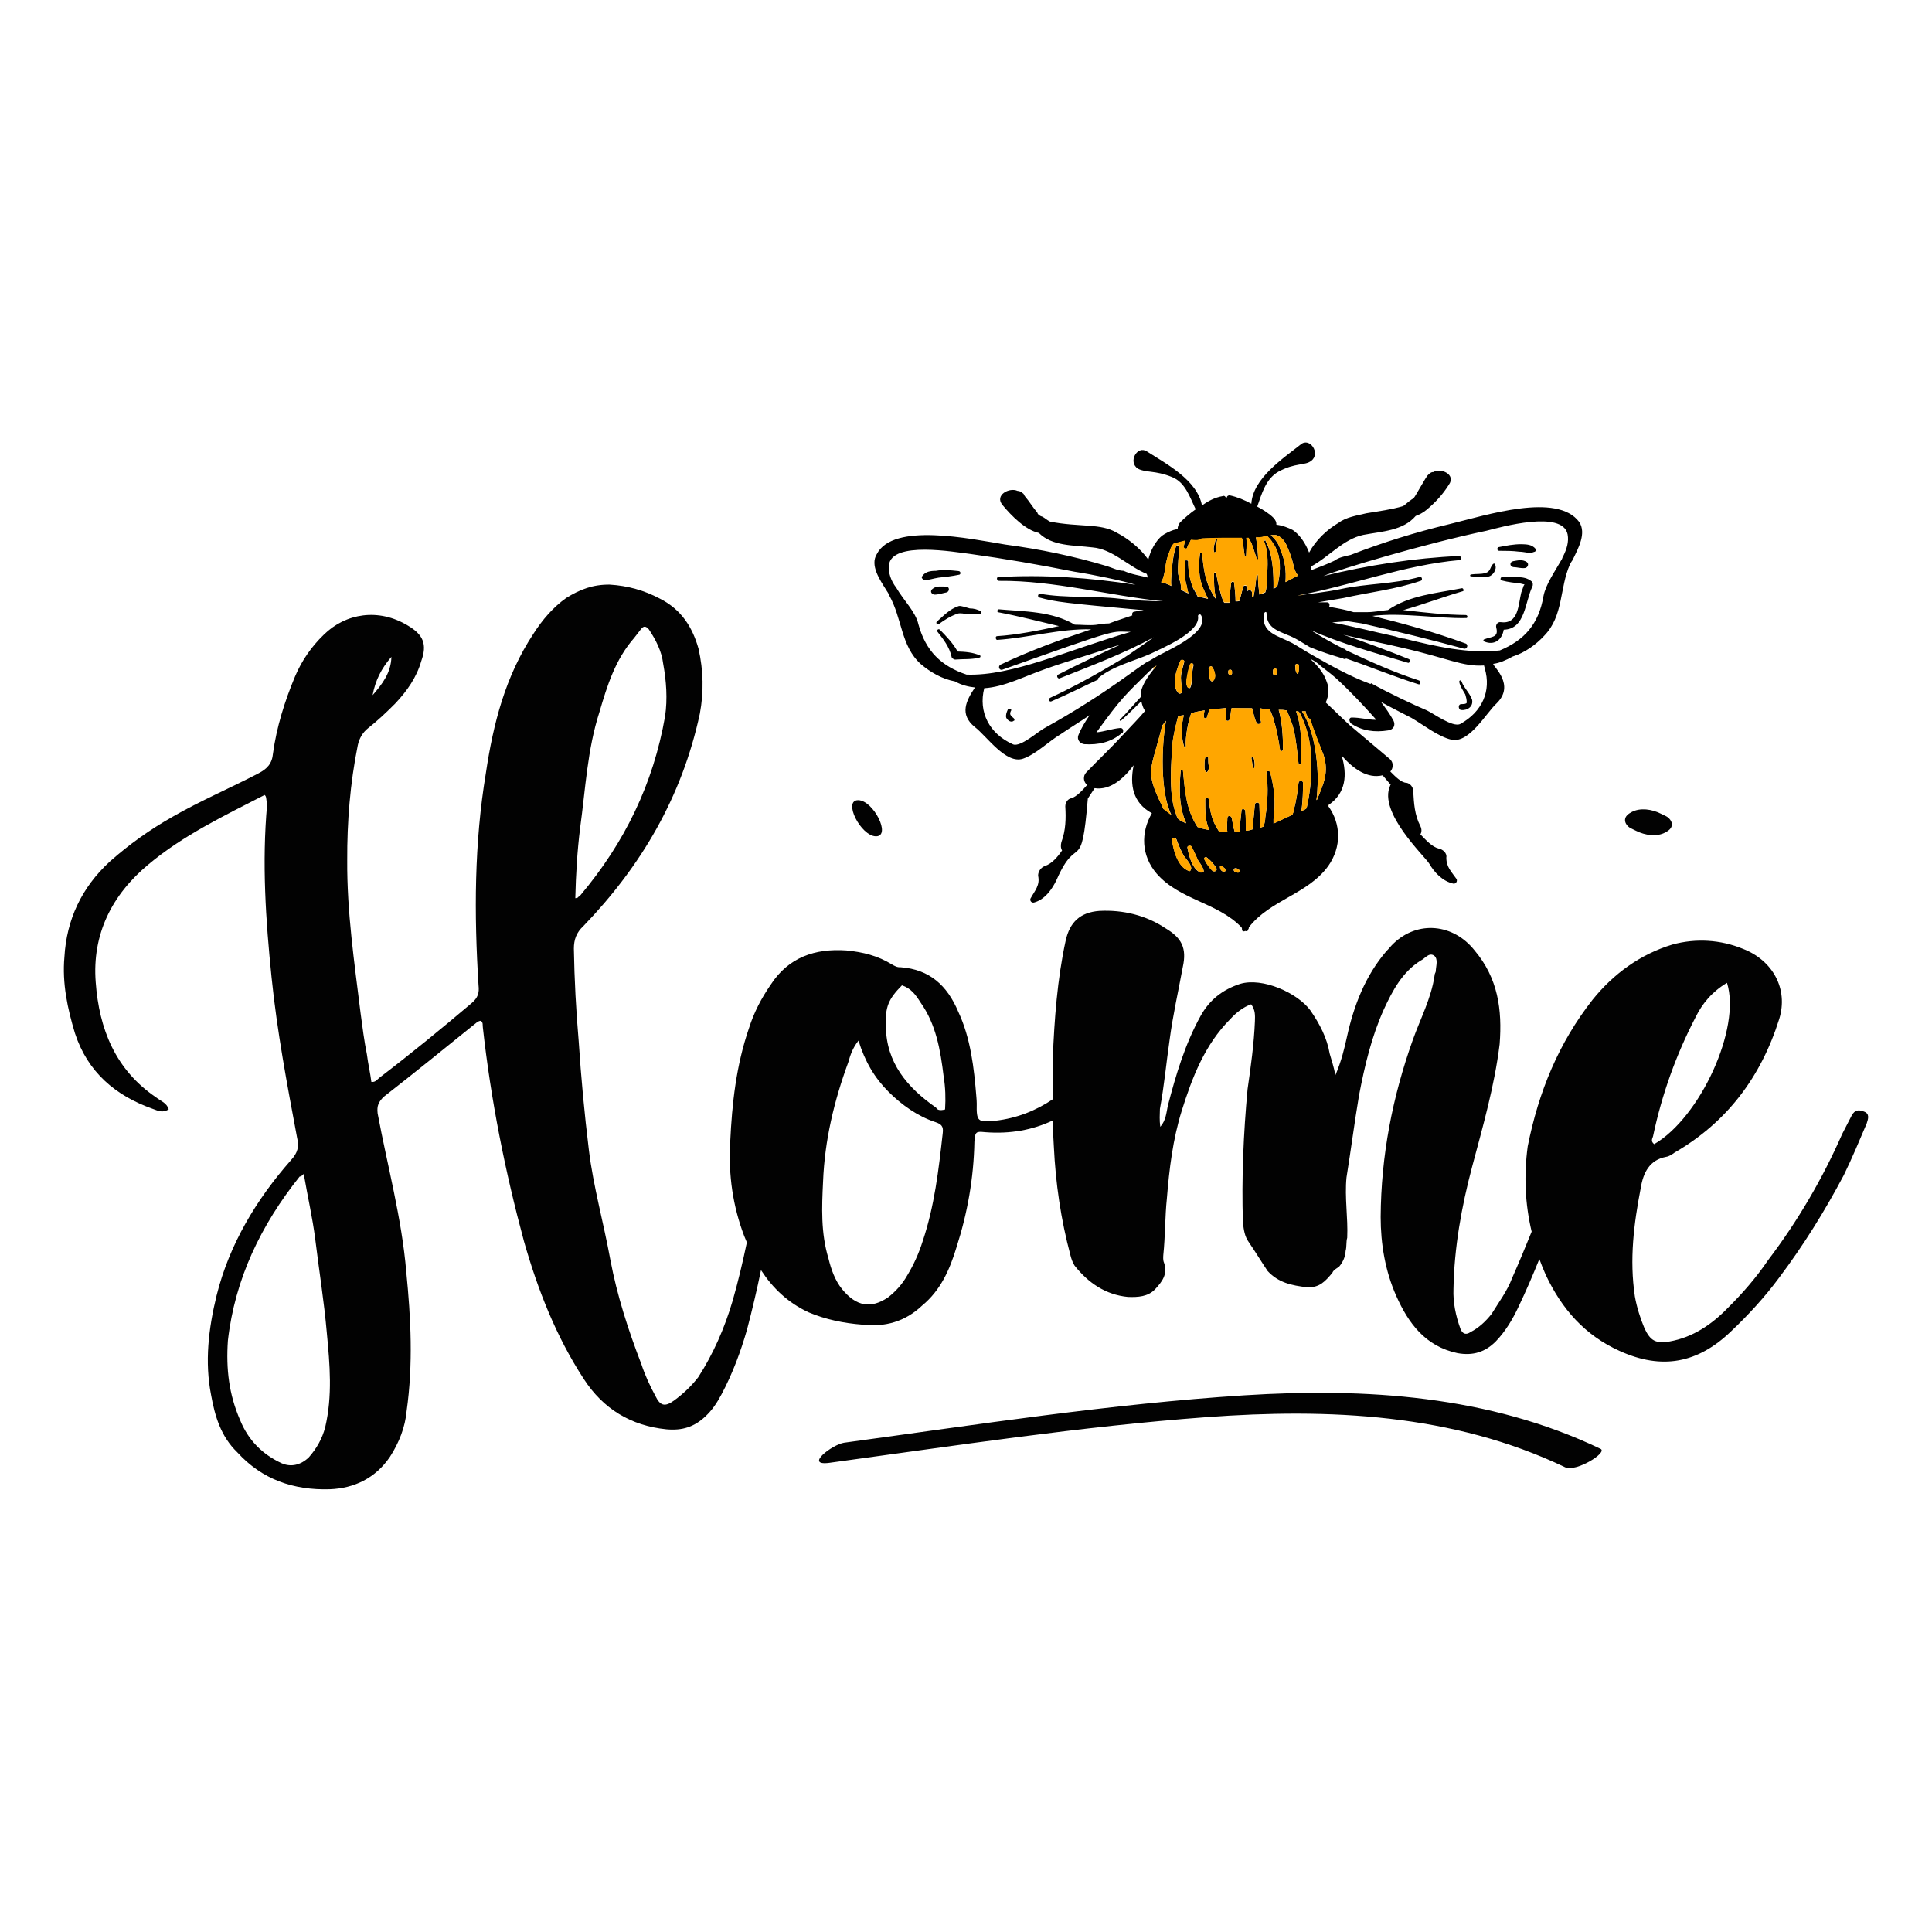 <?xml version="1.0" encoding="UTF-8"?>
<svg xmlns="http://www.w3.org/2000/svg" xmlns:xlink="http://www.w3.org/1999/xlink" version="1.1" id="Layer_1" x="0px" y="0px" viewBox="0 0 1080 1080" style="enable-background:new 0 0 1080 1080;" xml:space="preserve"> <style type="text/css"> .st0{fill:#020202;} .st1{fill:#FFA600;} </style> <g> <path class="st0" d="M1041.8,621.3c-3-1.1-4.9-0.8-6.6,2.1c-1.8,3.5-3.6,7-5.4,10.5c-10.9,24.8-24.7,48.5-41.4,70.5 c-6.6,9.7-14.3,18.6-22.5,26.7c-9,9.3-19.6,16.5-32.6,18.8c-7.8,1.3-10.7-0.4-14-7.3c-2.3-5.4-4.4-12.1-5.4-17.9 c-3.1-20.7-0.6-40.5,3.3-60.7c1.4-8.6,5-15.6,14.1-17.3c1.9-0.3,3.4-1.4,4.8-2.4c29.2-16.9,48.3-42.2,58.5-74.7 c5.2-16.9-3.7-32.8-20.3-39.2c-12.4-5.1-26.2-6-39.4-2.4c-17.9,5.4-32.9,16.3-44.6,30.8c-19,24.2-30.2,51.4-36.3,82 c-2.2,16.3-1.5,32.1,2.2,47.7c-3.5,8.7-7.1,17.3-10.9,25.9c-2.8,7.4-7.4,13.4-11.5,20.1c-3.3,4.2-7.2,7.8-11.7,10.1 c-2.6,1.8-4.4,1.1-5.6-1.5c-2.8-7.6-4.3-15.2-4-22.6c0.4-23.1,4.5-46,10.4-68.2c5.9-22.2,12.5-45,15.4-68.6 c1.5-19.3-0.9-36.9-14-52.4c-11.8-14.9-31.7-17-45.4-3.8c-1.3,1.2-2.6,3-3.9,4.2c-11.8,13.8-18.2,30.4-22,47.7 c-1.5,6.8-3.1,13.6-6.5,21.6c-1-5-2.1-8.2-3.2-12c-1.5-8.8-5.5-16.5-10.8-24.2c-7.1-9.7-26.7-18.6-39.3-14.8 c-10.1,3.3-17.2,9.2-22,17.8c-8.8,15.9-13.9,33.1-18.4,50.4c-0.8,3.7-1,8.1-4.2,11.7c-0.5-3.8-0.3-6.9-0.2-10 c2.4-13,3.6-26.1,5.4-38.5c1.9-14.3,4.9-27.3,7.4-40.9c2.3-10.5-0.6-16.2-9.7-21.6c-10.9-7.3-23.9-10.4-37-9.7 c-10.6,0.8-16.5,6.2-18.8,16.7c-4.7,21.6-6.3,44-7.2,65.8c0,7.7-0.1,15.3,0,22.8c-9.5,6.4-20.1,10.6-32.1,12 c-9.9,1-10.6,0.4-10.4-9.6c0-1.2-0.1-2.5-0.2-3.7c-1.3-16.2-3.2-32.9-10.1-47.6c-6.2-14.7-16-23.7-32.2-24.9 c-1.9,0.1-3.1-0.5-5.1-1.7c-7.7-4.7-15.9-6.8-25.3-7.7c-17.5-1.2-32.3,3.8-42.3,19.2c-5.3,7.7-9.3,15.4-12.1,24.2 c-7.2,20.9-9.5,42.2-10.5,63.5c-1.1,18.8,1.5,36.1,7.8,52.7c0.5,1.2,1,2.4,1.5,3.6c-2.3,11-4.9,22-8,32.8 c-4.4,15-10.8,29.6-19.2,42.6c-3.8,4.9-8.3,9.2-13.5,13c-5.2,3.8-7.8,2.9-10.4-2.5c-3.2-5.9-5.9-11.8-7.9-17.9 c-7.4-19.2-13.6-38.5-17.3-58.2c-3.8-20.9-9.5-40.9-12-61.3c-2.5-20.4-4.4-40.9-5.7-60.9c-1.5-17.4-2.4-34.3-2.7-51.8 c0-5,1.4-9,5.3-12.6c32.3-33.5,55.1-72.2,65.1-118.7c2.3-12.2,2-24.1-0.7-36.3c-3.4-12.1-9.6-22-21.7-28.1 c-8.7-4.6-17.9-7.2-28-7.8c-9.4-0.1-16.6,2.7-24.2,7.4c-7.5,5.3-13.5,12.4-18.3,19.9c-15.9,24-22.6,50.6-26.7,78.1 c-6.5,39.1-6.6,78.7-4.1,118.6c0.5,4.3-0.4,7-3.8,9.9c-16.5,14-33.6,28-51.4,41.6c-1.2,0.8-2.2,2.8-4.7,2.5 c-0.6-4.9-1.8-9.8-2.5-15.4c-1.5-7.3-2.5-15.4-3.5-22.8c-3.5-28.5-7.7-56.8-7.5-85.8c-0.1-21.3,1.6-42.9,5.9-64.2 c0.8-3.9,2.9-7.3,5.7-9.5c5.7-4.5,10.2-8.8,15.2-13.8c6.7-7.1,12-14.7,14.6-23.8c3.3-9.2,1.3-14.6-7.5-19.8 c-16.3-9.9-34.8-7-47.1,5.2c-6.7,6.5-12.1,14.1-16,23.3c-5.8,13.9-10.3,28.3-12.3,43c-0.5,5.7-3.3,8.6-8.1,11.1 c-15.9,8.3-32.6,15.4-47.9,24.2c-12.9,7.3-24.5,15.6-35.2,25.1c-15.8,14.5-24.2,32.5-25.4,53.4c-1.3,14.6,1.7,28.7,5.9,42.6 c7.1,21.7,22.6,34.9,43.6,42.3c2.6,0.9,5.3,2.5,8.8,0.2c-1.1-3.6-4.3-4.5-7.1-6.7c-22.7-15.4-31.8-38.2-33.7-64.3 c-2.1-26.8,9-48.9,29.5-65.9c19.3-16.2,42.5-27.3,64.9-38.8c0.7,0.5,0.8,1.2,0.9,1.8c0.2,1.2,0.3,2.5,0.5,3.7 c-2.9,32.4-0.8,64.2,2.5,96.4c3.1,30.4,8.7,59.9,14.2,89.3c1.3,5.5,0.5,8.7-3.4,13c-19.3,21.9-34.4,47-41.5,75.5 c-4.6,18.8-6.7,37.3-3.1,55.7c2.1,11.7,5.4,23.2,14.7,32.1c13.8,15.2,31.5,21.2,51.6,20.6c13.8-0.5,25.6-6.3,33.6-18 c5.3-8.2,8.6-16.8,9.4-25.7c3.7-26.2,2.4-51.8-0.2-77.9c-2.5-29.9-10.5-59-16-88.5c-0.5-4.3,0.5-6.3,3.3-9.2 c17.2-13.4,33.7-26.8,50.3-40.2c1.2-0.8,2.2-2.2,4.1-2.4c1.4,1.1,0.9,2.4,1.1,3.6c4.5,40.9,12.5,80.8,23,119.7 c7.8,27.3,17.9,53.1,33.4,76.9c10.9,16.9,26.5,26.2,46.2,28.2c8.9,0.8,15.5-1.3,21.7-7.1c3.9-3.6,6.6-7.7,9.1-12.4 c6.1-11.4,10.8-24,14.3-36.3c2.9-11,5.5-22.1,7.8-33.2c6.5,10,15,18.2,26.6,23.6c9.5,4,19.6,6.1,30.2,6.9 c12.5,1.4,23.7-1.6,33.3-10.7c10.3-8.5,15.4-20,19.2-32.6c6.1-19,9.6-38.5,10-59.1c0.4-5.6,1-5.7,6-5.2c14.2,1.1,26.6-1.3,37.7-6.5 c0.2,4.9,0.4,9.7,0.7,14.5c1,20.6,3.9,40.7,9.3,60.9c0.5,1.9,1.1,3.8,2.3,5.7c7.7,9.7,17.4,16.3,29.8,17.5 c5.6,0.2,11.2-0.1,15.2-4.3c3.9-4.2,7.2-8.4,5-14.8c-0.6-1.3-0.5-3.1-0.4-4.4c1.1-10.6,0.9-21.2,2-31.7c1.3-16.2,3.3-32.9,8.3-48.9 c5.8-18.5,12.8-36.9,27.2-51.3c3.3-3.6,7.1-6.6,11.6-8.2c2.4,3.2,2.2,6.3,2.1,9.5c-0.5,12.5-2.3,25.5-4.1,37.9 c-2.3,24.9-3.4,49.8-2.6,74.8c0.5,3.8,0.9,7.5,3.3,10.8c3.5,5.1,7,10.9,10.5,16.1c6,6.5,13.4,8.1,22.1,9.1 c6.9,0.3,10.1-3.3,14.1-8.1c0.7-1.8,2.6-2.4,3.9-3.6c2-2.4,3.4-5.5,3.5-8.6c0.7-2.5,0.2-5,0.9-7.4c0.5-11.2-1.5-22.5-0.4-33.7 c2.5-15.5,4.4-30.4,7-45.9c3.2-16.7,7-32.8,13.9-48.1c4.8-10.4,10.3-20.8,20.5-27.2c2.5-1.1,4.6-4.8,7.6-2.8c2.4,2,1,5.7,0.9,8.8 c0,0.6-0.7,1.2-0.7,2.5c-1.8,12.4-7.9,24-12.1,35.7c-11.4,32-17.8,64.8-18,99.1c0,15,2.5,30.1,8.7,44.1c6.8,15.3,16.3,28.2,34.2,32 c8.7,1.6,15.6-0.6,21.5-6.6c5.2-5.4,9.3-12.1,12.7-19.4c4.1-8.6,8-17.6,11.6-26.6c1.1,3,2.3,6,3.6,8.9c9,19.1,21.8,33.7,41.3,42.5 c23.6,10.7,43.7,6.9,62.3-11c9.7-9.2,18.8-19.1,26.8-29.9c13.6-18.1,25.4-37,36.2-57.4c4.6-9.4,8.8-19.5,12.8-28.9 C1044.3,625.5,1045.4,622.5,1041.8,621.3z M924.1,635c4.9-23.2,12.8-45.3,23.7-66.3c3.7-7.6,9.2-14.3,17.6-19.3 c8,25.3-15,75.3-40.7,90.2C922.4,637.8,923.9,636.2,924.1,635z M324.3,462.8c3-21.7,4-43.8,10.8-64.8c4.4-15,8.9-29.4,19.4-41.4 c1.1-1.4,2.7-3.5,3.8-4.9c1.6-2.1,2.9-1.6,4.4,0.1c3.9,5.8,7.2,12.3,8,19.1c1.8,9.8,2.5,19.8,1.1,29.4 c-6.6,37.9-22.6,70.7-47.3,100.1c-0.5,0.7-1.2,0.8-1.7,1.5c0,0-0.6,0.1-1.2,0.2C321.9,488.9,322.7,475.6,324.3,462.8z M218.8,367.2 c-0.2,8.8-5,15.1-10.5,21.4C209.8,380.3,213.3,373.5,218.8,367.2z M181.8,797.8c-1.7,6.5-4.8,11.9-9.2,16.9 c-4.5,4.3-10,5.6-15.3,3.2c-10.7-5-18.5-12.8-23.1-24.1c-6.2-14.3-7.9-28.5-6.8-44.4c3.9-34.4,18.4-64.5,40.1-91.7 c0.6-0.1,1.2-0.2,2.3-1.5c2.2,12.9,4.9,24.5,6.4,36.3c2.1,17.3,5,35.2,6.5,52.6C184.4,762.9,185.9,780.3,181.8,797.8z M527,633.4 c-2.3,20.7-4.6,40.7-11.2,60.4c-2.2,7-5.1,13.3-8.6,19.1c-2.9,5.1-6.5,9-10.7,12.3c-9.7,6.6-17.9,5.1-25.8-4.6 c-3.9-4.8-6.1-11-7.6-17.2c-4.3-14.2-3.7-28.6-3-42.9c0.9-23.1,6.2-45.2,14.1-66.7c1.1-3.8,2.2-7.6,5.7-12.1 c3.6,11.7,9,20.8,16.8,28.6c7.2,7.2,16.2,13.7,26.3,17C526.2,628.4,527.5,629.6,527,633.4z M528.3,620.2c-3.1,0.8-4.4,0.2-5-1 c-16.1-11.2-27.9-25.1-28.1-45.6c-0.4-10.6,1.3-15,9-22.8c5.1,1.7,7.7,5.3,10.4,9.6c8.6,12.1,11.1,26.4,12.9,41.3 C528.5,607.8,528.7,614,528.3,620.2z"></path> <g id="Bee_12_"> <path d="M822.5,321.1c2.5-0.4,5.4,0,7.9-0.8c2.9-0.8,2.5-3.3,4.2-5c0.4-0.4,1.3-0.4,1.2,0.4c1.2,2.5-1.3,6.2-3.8,6.6 c-2.9,0.8-6.3,0-9.6-0.1C821.6,322.3,821.6,321.1,822.5,321.1z M845.9,313.7c-2.1,0.4-2.1,2.9,0,3.3c2.1,0,4.6,0.9,6.7,0.5 c1.7-0.4,2.1-2.5,0.9-3.3C850.9,312.5,848.4,313.3,845.9,313.7z M675.4,423.5c0-0.8-1.2-0.8-1.7,0c-0.4,1.7-0.4,2.9-0.4,4.6 c0,1.3,0,2.5,0.8,3.3c0,0.4,0.8,0.4,0.8,0c0.8-0.8,0.8-2.1,0.9-2.9C675.4,426.9,675.4,425.2,675.4,423.5z M836.4,350.8 c1.6,5.8-2.9,5-6.7,6.6c-0.4,0-0.8,0.8,0,1.2c5.8,2.5,10-1.2,10.9-6.6c12.1-0.3,11.8-15.4,16-24.1c0.4-0.8,0.4-2.1-0.4-2.9 c-4.6-3.8-10.8-1.7-16.2-2.6c-1.3,0-1.7,2.1-0.4,2.1c3.3,0.9,7.1,1.3,10.4,1.7c2.5,0.8,2.5,0,1.7,1.3c-0.4,1.2-0.8,2.5-1.3,3.7 c-1.7,6.7-1.4,17.9-11.4,16.6C837.3,347.5,836,349.1,836.4,350.8z M699.6,424.1c0.4,1.7,0.4,3.3,0.8,5c0,0.4,0.8,0.4,0.8,0 c0.4-1.7,0-3.8-0.4-5.4C700.5,422.9,699.2,423.3,699.6,424.1z M838,307.9c3.8,0,7.5,0,11.3,0.5c2.9,0,5.8,1.3,8.3,0.1 c0.8,0,1.3-1.2,0.8-1.7c-2.1-2.5-5-2.5-7.9-2.6c-4.6,0-8.3,0.8-12.5,1.6C836.7,305.8,836.7,307.9,838,307.9z M528.9,327.9 c-2.9,0-5.4-0.5-7.5,1.2c-1.7,1.2-0.9,2.9,0.8,3.3c2.5,0,4.6-0.8,6.7-1.2C530.9,330.9,531,327.9,528.9,327.9z M542.1,340.1 c-1.7-0.4-5-1.7-6.2-1.3c-5,1.6-8.4,5.4-12.2,8.7c-0.8,0.8,0.4,2.1,1.2,1.3c3.4-2.5,6.7-4.5,10.5-5.8c1.3-0.4,3.8,0,5,0.4 c2.5,0,5,0,7.5,0c0.8-0.4,0.8-1.2,0.4-1.7C546.3,340.6,544.2,340.1,542.1,340.1z M679.5,308.5c0.4-2.1,0.4-4.6,0.9-6.7 c0-0.8-0.8-0.8-0.8-0.4c-0.4,2.1-1.7,5-0.9,7.1C678.7,308.9,679.1,308.9,679.5,308.5z M536,321.3c1.2,0,1.3-2.1-0.4-2.1 c-4.2-0.4-7.9-0.9-12.5-0.1c-2.9,0-5.8,0.4-7.5,2.9c-0.8,0.8,0,1.7,0.8,2.1c2.5,0.4,5.4-0.8,8.3-1.2 C528.5,322.5,532.2,322.1,536,321.3z M547.8,366.4c-3.7-1.7-8.3-2.1-12.5-2.2c-2.5-4.6-6.2-8.4-9.9-12.2c-0.8-0.8-2.1,0.4-1.3,1.2 c3.3,4.2,6.6,8.4,7.8,13.8c0,0.8,1.2,1.7,2.1,1.7c4.6-0.4,9.2,0.1,13.8-1.2C548.2,367.3,548.2,366.4,547.8,366.4z M817.1,381.1 c-0.4-1.3-1.7-0.8-1.3,0.4c0.4,2.1,2.1,4.6,3.3,6.7c0.4,1.3,0.8,2.9,0.8,4.2c0.4,1.3-2.5,1.2-3.3,1.2c-1.7,0.4-1.3,2.9,0,3.3 c3.8,0.4,7.1-2,6.3-5.8C821.6,387.4,818.3,384.5,817.1,381.1z M565.5,400.3c-1.2-0.8-0.8-2.1-0.4-2.9c0.8-0.8-0.8-1.7-1.7-0.8 c-0.8,1.7-1.3,3.3-0.9,4.6c0.8,1.7,2.9,2.9,4.2,1.7c0.4,0,0.4-0.4,0.4-0.8C566.7,401.2,565.9,401.1,565.5,400.3z M763.9,286.9 c7.1-1.2,13.8-2,20.5-4c1.7-1.2,2.9-2.5,4.2-3.3c0.4-0.4,1.3-0.8,1.7-1.2c0.9-0.9,7.1-12.4,8-12.9c0.8-0.8,1.7-1.7,2.9-1.6 c4.2-2.5,12.9,1.3,8.7,7.1c-3.4,5.4-7.6,10-12.6,14.1c-2.1,1.7-3.8,2.5-5.9,3.3c-7.1,8.3-18.8,8.6-29.3,10.6 c-11.3,2.4-19.3,12.4-29.3,17.7c0,0.8,0,1.3,0,2.1c4.2-1.6,8.8-3.3,13-5.3c2.9-2.1,5.9-2.5,9.2-3.3c18-7,36.4-12.7,55.2-17.2 c20.6-5,60.2-17.9,72.6-1.2c4.1,6.3-0.5,14.6-3.5,20.8c-0.4,0-0.4,0.4-0.4,0.8c-0.4,0.4-0.8,1.2-1.3,2.1 c-5.9,13.3-3.5,28.7-14.4,39.9c-4.6,5-10.9,9.5-17.6,11.6c-3.8,2.1-7.5,3.7-10.9,4.1c0,1.6,12.5,11.7,1.9,22.1 c-5.9,5.4-15.2,22.4-25.2,20.3c-7.5-1.7-15.8-8.4-22.4-12.2c-5.8-3-11.6-5.9-17-8.9c2.5,3.4,5,6.7,7,10.5c1.2,2.5,0,5-3,5.4 c-7.5,1.2-14.6,0.3-20.8-3.9c-1.2-1.3-1.2-3.3,0.4-3.3c5,0,9.2,1.3,13.8,1.3c-7.5-8.4-14.5-15.9-22.8-23.5 c-3.3-2.9-7.1-5.5-10.4-8.4c-1.2-0.8-2.5-1.7-3.7-2.1c3.7,3.4,7.5,7.6,9.1,12.6c1.6,3.8,1.2,7.9-0.5,11.7 c4.6,4.2,8.7,8.4,13.3,12.6c7.5,6.3,14.9,12.6,22.4,18.9c2.5,2.1,2,5.4,0.4,7.1c2.9,2.9,6.2,6.3,9.1,6.3c2.1,0.4,3.7,2.5,3.7,4.6 c0.4,6.7,0.7,13.3,4,19.6c0.8,1.7,0.8,3.3,0,4.6c3.3,3.4,6.6,7.1,10.4,8c2.1,0.4,4.6,2.5,4.1,5c0,5.4,2.9,7.9,5.8,12.1 c0.4,1.3-0.4,2.5-1.7,2.5c-6.2-1.3-10.8-6.3-13.7-11.3c-2.6-4.2-28.6-28.6-21.8-43.5c0-0.4,0-0.4,0.4-0.4 c-1.7-2.1-3.3-3.8-4.6-5.4c-8.4,2-16.2-3.4-22.9-11c3.2,10.7,2.4,20.9-7.2,27.5c-0.2,0.1-0.3,0.3-0.5,0.4c0.1,0.1,0.1,0.2,0.2,0.3 c7.2,10,7.5,22.8,0,33.5c-11.4,15.8-32.6,19-44.4,34.3c0,0.4,0,0.8-0.4,1.2c0,0.8-0.8,1.2-1.7,0.8c-0.4,0.4-1.3,0.4-1.7-0.4 c0-0.8,0-1.3-0.4-1.7c-13.3-13.8-34.5-15.2-47.3-29.9c-8.7-10.1-9-23-2.7-33.8c-10.8-5.9-12.4-15.9-10.2-26.8 c-5.9,7.9-13.4,14.1-21.8,12.8c-1.3,2.1-2.5,3.7-3.8,5.8c-3.6,43.6-5.8,18.8-17.4,45.3c-2.5,5.4-6.7,11.2-12.6,12.8 c-1.3,0.4-2.5-0.8-2.1-2.1c2.5-4.6,5.5-7.5,4.3-12.9c0-2.5,1.7-4.6,3.8-5.4c3.8-1.2,7.1-5,9.6-8.7c-0.8-1.3-0.8-2.9-0.4-4.6 c2.5-6.7,2.6-13.3,2.2-20c0-2.1,1.3-4.2,3.4-4.6c2.9-0.8,6.3-4.5,8.8-7.4c-2.1-1.7-2.5-5-0.4-7.1c6.7-7,13.9-13.7,20.6-21.1 c0,0,0.4,0,0.4-0.4c3.8-4.1,8-8.3,11.8-12.8c-1.2-1.7-1.6-3.3-2.1-5.4c-3.8,3.7-7.6,7.5-11.3,10.8c-0.4,0.4-0.8,0-0.8-0.4 c4.2-4.1,8-8.7,11.8-12.8c0-1.7,0.4-2.9,0.4-4.2c1.7-5,5.1-9.2,8.4-13.3c-0.8,0.4-1.4,0.9-2.1,1.2c-0.4,0.8-0.8,1.2-1.7,1.7 c-14,13.8-15.8,15.1-29.8,34.4c4.2-0.4,8.8-2,12.9-2.4c2.1-0.4,2.5,1.7,1.6,2.9l-0.4,0c-5.9,5-13,6.6-20.9,6.1 c-2.5-0.4-4.2-2.5-3.3-5c1.7-4.2,3.8-7.5,6.3-11.2c-5.4,3.7-10.9,7-16.3,10.7c-6.3,3.7-13.8,11.2-20.9,13.6 c-9.6,3.3-20.3-12.6-27-17.7c-8.7-7.1-4.9-14.6,0.1-22.1c-3.7-0.4-7.5-1.3-11.2-3.4c-7.1-1.3-13.7-5.1-19.1-9.7 c-11.2-10.1-10.3-25.5-17.7-38.5c-0.4-1.3-1.2-2.1-1.6-2.9c-3.7-5.9-9.1-13.8-5.3-20c9.1-17.9,52.3-8.6,71.8-5.4 c19.6,2.6,38.3,6.5,57,12.1c2.9,0.9,5.8,2.5,9.2,2.6c4.6,2.1,9.2,2.6,13.7,3.8c-0.4-0.4-0.4-1.3-0.8-2.1 c-10.4-4.2-19.1-13.9-30.3-14.8c-10.8-1.3-22.5-0.6-30-8.1c-7.3-1.5-15.4-9.6-20.3-15.6c-4.6-5.5,3.8-10,8.4-7.9 c0.8,0,2.1,0.4,2.9,1.3c0.8,0.4,0.8,1.3,1.2,1.7c2.5,2.9,4.5,6.3,7,9.2c0,0.4,0.4,0.8,0.8,1.3c0.8,0.4,1.2,0.8,1.7,0.8 c1.7,0.8,2.9,2.1,4.6,2.9c16.4,3.2,28.2,0.8,37.1,6.1c6.6,3.4,13.3,8.8,17.8,15.1c1.3-5.4,4.2-10.4,7.6-13.3 c1.7-1.2,4.2-2.5,6.7-3.3c0.4,0,1.3-0.4,2.1-0.4c0-1.3,0.4-2.5,1.3-3.7c2.5-2.5,5.9-5.4,8.8-7.4c-3.3-6.7-5.7-15-13.2-18 c-9.6-3.9-14.5-2.3-19.1-4.7c-5.8-3.8-0.3-13.3,5.1-9.6c10.4,6.7,28.2,16,30.7,30.2c3.4-2.5,7.1-4.5,11.7-5.3 c0.8-0.4,1.7,0.4,1.7,1.3l0.4,0c0-0.8,0.4-1.7,1.7-1.7c4.2,0.9,8.3,2.6,12.1,4.7c0.9-14.2,17.7-25.3,27.7-33.2 c5-4.1,11.2,5.1,5.8,9.2c-3.5,2.8-8.8,0.9-18.4,6.1c-7.1,4.1-9.3,12.4-11.8,19.5c3.3,1.7,7.1,4.2,9.1,6.3c1.2,1.3,1.7,2.5,1.6,3.8 c3.3,0.4,6.7,1.7,9.2,3c3.7,2.5,7,7.1,9.1,12.6c3.8-7.1,10.1-12.9,16.4-16.6C752.6,289,758.5,288.2,763.9,286.9z M710.4,299.1 c2.2,2.2,4.4,4.5,5.4,8.4c2.5,5.4,3.3,11.7,2.8,17.9c0,0,3.1-1.7,7.1-3.7c0,0-0.4,0-0.4-0.4c-1.7-2.1-2.1-5-2.9-7.9 c-0.8-2.9-2-5.9-3.3-8.8c-1.2-2.5-2.9-4.6-5.8-5.5C713.3,299.1,710.8,299.1,710.4,299.1z M649,325.4c0.8,0.4,1.7,0.4,2.9,0.9 c0.8,0.4,2.1,0.8,2.9,1.3c-0.4-2.1,0-4.6,0-6.3c0.5-5.4,0.9-10.8,2.6-15.8c0.4-0.8,1.7-0.8,1.7,0c0,5-0.9,10.4-0.5,15.4 c0.4,2.5,2,6.3,1.6,8.8c1.2,0.8,2.5,1.3,4.2,2.1c-0.8-2.1-0.8-3.8-1.2-5c-1.2-4.2-1.2-8.8-0.7-13.3c0-0.4,1.7-0.4,1.7,0.4 c0,5,0.8,10,2.8,15c0.8,1.3,1.6,2.9,2.5,4.6c2.1,0.4,4.2,0.9,5.8,1.3c-0.8-1.7-1.6-3.3-2.5-5.4c-2.9-6.3-2.8-13.4-2-20 c0-0.4,1.3-0.4,1.2,0.4c0.8,7.9,1.6,15.4,6.1,22.6c0.4,0.8,0.8,1.7,1.7,2.5c-1.2-5-1.2-10.4-1.2-14.2c0-0.8,1.3-0.8,1.3,0 c0.8,5,2,10,3.7,15c0.4,0.4,0.4,0.8,0.8,1.3c0.8,0,1.7,0,2.5,0c0.9,0-0.2,0.7,1.3-10.8c0-1.3,1.7-1.2,1.7-0.4 c0.4,3.8,0.8,7.1,0.8,10.4c0.8,0,1.7,0,2.5-0.4c0-1.6-0.2-0.1,1.7-7.5c0-1.3,2.5-1.2,2.5,0.4c0,0.4,0,1.3-0.4,2.1 c0.8-1.2,2.5-1.2,2.9,0.4c0,0.8,0,1.7,0,2.5c0.4,0,0.8,0,0.8,0c0.9-4.2,1.3-7.9,1.7-11.7c0-0.8,0.8-0.8,0.8,0 c0,3.3,0.4,7.1,0.8,10.4c1.3-0.4,2.5-0.8,3.3-1.2c0.9-2.5,0.9-5,0.9-7.9c0.5-6.7,0.9-14.6-1.5-20.4c0-0.8,0.8-1.2,0.8-0.4 c4.1,7.5,4.5,18,4.4,26.7c0.8-0.4,1.3-0.8,2.1-1.2c1.7-6.7,2.2-13.7,0.1-19.6c-0.8-1.7-1.2-3.3-2.5-4.6c-0.8-1.7-2.1-2.9-3.3-4.2 c-2.1,0.4-3.8,1.2-5.8,0.8c0,0,0,0-0.4,0c0.8,4.6,1.2,10.4,1.2,12.1c0,0.4-0.8,0.4-0.8,0c-0.8-2.9-2-6.3-2.9-8.8 c-0.4-0.8-1.2-2.1-1.6-2.9c-0.4,0-0.8,0-1.3,0c0.4,3.3,0,7.5-0.1,10c0,0.4-0.8,0.8-0.8,0c-0.4-2.5-0.8-5-0.8-7.5 c-0.4-0.8-0.4-1.7-0.8-2.5c-7.5,0-15-0.1-22.5,0.3c-0.4,0.4-0.8,0.8-1.7,0.8c-1.3,0.4-2.9,0-4.2,0c-0.4,0.4-0.4,0.4-0.4,0.8 c-0.8,1.2-1.3,2.1-1.7,3.3c0,1.2-2.1,0.8-2.1-0.4c0.4-0.8,0.4-2.1,0.9-3.3c-1.7,0.4-2.9,0.8-4.6,1.2c-0.4,0-0.8,0-1.7,0.4 c-0.8,0.8-1.7,2.1-2.1,3.7c-1.3,2.9-2.1,5.8-2.6,9.2c-0.4,2.9-0.9,5.8-2.1,8.3L649,325.4z M688.7,376.1l0-0.8c0-1.3-2.1-1.3-2.1,0 l0,0.8C686.6,377.8,689.1,377.4,688.7,376.1z M676.1,377.7c0,1.3,0,2.1,0.8,2.9c0.4,0.4,0.8,0.4,1.2,0c2.1-1.7,0.9-5.8-0.4-7.5 c-0.4-1.3-2.1-0.4-2.1,0.8C675.7,375.2,676.2,376.4,676.1,377.7z M632.1,353.2c-11.5-0.1-4.2-2.9-71.9,21.2 c-1.7,0.4-2.5-2.1-0.8-2.9c16.3-7.8,33.5-14,50.6-19.7c-17.1-0.5-35.5,4.8-52.6,5.9c-0.8,0-1.2-2.1,0-2.1 c11-0.7,22.9-3.1,34.6-5.6c-11.2-2.6-22.5-5.6-33.7-7.7c-1.3,0-0.8-1.7,0-1.7c14.6,1.3,29.6,1,42.5,8.6c3.8,0,7.9,0.5,11.7,0.1 c2.5-0.4,5-0.8,7.5-0.8c4.2-1.6,8.4-2.9,13-4.5c-0.4-0.8,0-2.1,1.3-2.1c1.7-0.4,3.3-0.4,5-0.8c-44-4-49.3-4.6-58.3-7.1 c-1.2-0.4-0.8-2.1,0.4-2.1c14.6,2.6,29.6,1,44.6,2.8c8.3,0.9,16.3,1.4,24.2,1.4c-30.4-3.1-60.8-11.7-91.7-11.4 c-1.3,0-1.7-2.1-0.4-2.1c25-1.5,51.3,0.3,76.7,4.3c-6.3-2.1-24.8-5.9-34.1-7.3c-19.6-3.9-39.1-7.3-58.7-10 c-7.9-0.9-43.7-7.4-45.1,6.4c-0.4,4.2,1.2,8.8,4.1,12.5c4.1,7.1,10.8,13.4,12.4,20.5c4.1,15,12.8,23.4,26.9,28.1 C566.1,378,596.7,363.4,632.1,353.2z M650.4,365c5.4-2.9,25.9-12.3,21-21.1c-0.4-0.8-1.7-0.4-1.7,0.4c1.6,9.2-20.6,18.2-26.4,21.1 c-9.2,4.1-21.3,6.9-29.3,13.6c0,0-0.4,0.4,0,0.8c-8.8,4.1-17.6,8.6-26.4,12.3c-1.3,0.4-1.7-1.7-0.4-2.1 c22.3-10.3,39.1-21.4,39.8-21.4c6.3-4.1,12.1-8.3,18-12.4c-16.7,9.1-35.1,16-52.7,23c-0.8,0.4-2.1-1.3-0.8-2.1 c11.3-5.8,23.4-11.5,35.1-16.9c-10.3,3.5-32.5,10.2-42.6,13.9c-11.7,4.1-22.6,9.9-33.8,10.6c-3.4,13.3,2.8,25.5,16.1,31.4 c4.2,1.7,14.2-7.4,17.6-9.1c36.3-20.1,54.5-36.2,58.6-37.6C644.9,367.9,647.9,366.2,650.4,365z M665.4,371.4 c-0.8,2.1-1.3,4.2-1.7,6.7c-0.4,2.1-0.9,4.6,0.4,6.3c0.4,0.4,1.2,0.4,1.3,0c0.8-1.7,0.9-3.7,0.9-5.4c0-2.5,0.4-4.6,0.9-7.1 C667.4,371,665.8,370.1,665.4,371.4z M662,370.1c0.4-1.2-1.7-1.7-2.1-0.8c-2.1,4.6-5.5,14.1-1,18.3c0.4,0.4,1.7,0,1.7-0.4 c0.4-2.5-0.4-5-0.4-7.1C659.9,376.7,661.2,373.4,662,370.1z M651.5,453c1.2,0.8,2.1,1.7,3.3,2.5c-6.4-12.9-5.5-39.1-3-52.6 l-0.4,0.4c-0.4,0.4-0.4,0.8-1.3,1.7c0,0.4-0.4,0.4-0.4,0.4c-6.3,26.1-10.1,24.6,0.1,45.5c0,0.4,0.4,0.4,0.4,1.3 C650.6,452.2,651.1,452.6,651.5,453z M665.9,485.2c-0.4-2.5-2.5-4.6-4.1-6.7c-1.6-2.9-2.9-5.9-4.1-9.2c-0.4-1.3-2.9-0.9-2.5,0.4 c0.8,5.8,3.2,15,9.5,17.2C665.4,487.3,665.8,486,665.9,485.2z M672.9,486.9c-0.4-2.1-1.6-3.8-2.9-5.4c-1.2-2.5-2.5-5.4-3.7-7.9 c-0.4-1.3-2.9-0.9-2.5,0.4c0.8,4.6,2.8,12.1,7.4,13.8C672.1,487.7,672.9,487.7,672.9,486.9z M678.8,483.6 c-1.2-1.7-2.5-2.9-4.1-4.2c-0.8-0.8-2.1,0.4-1.3,1.2c0.8,1.7,1.6,2.9,2.9,4.6c0.8,0.8,1.7,2.5,3.3,1.7 C680.9,486.1,679.6,484.5,678.8,483.6z M685.4,486.2c-0.4-0.8-1.2-0.8-1.7-1.7c0-0.8-2.1-0.8-1.7,0.4c0,1.7,2.1,3.3,3.3,1.7 C685.4,486.6,685.9,486.2,685.4,486.2z M692.9,486.6c-0.4-0.8-1.2-1.3-2.5-1.3c-1.3,0.4-0.8,2.1,0.4,2.1c0.4,0,0.8,0.4,1.2,0.4 C692.5,487.9,692.9,487,692.9,486.6z M726.5,398.4c-0.4-0.4-0.4-0.4-0.8-0.8c-0.4,0-0.8,0-1.2,0c3.3,8.8,3.2,20.5,2.7,29.2 c0,0.8-1.3,0.8-1.3,0c-0.8-6.3-1.2-12.9-2.8-19.2c-0.8-3.8-2.5-7.1-3.7-10.4c-1.7-0.4-2.9-0.4-4.6-0.4c2,7.1,2.4,15,2.4,22.1 c0,1.3-1.7,1.2-1.7,0c-0.8-5-1.6-10.4-3.2-15.4c-0.4-2.5-1.6-4.6-2.5-7.1c-1.7,0-3.8,0-5.4-0.5c0,2.5-0.4,5,0.4,7.1 c0.8,1.7-2.1,2.5-2.5,0.8c-1.2-2.5-1.6-5.4-2.4-7.9c-3.8,0-7.5,0-11.3-0.1c-0.8,0.8,0.1,0.7-1.3,6.2c0,1.3-2.1,1.2-2.1,0 c0-1.7,0-3.3,0-5.4c0,0,0-0.4,0-0.8c-2.9,0.4-5.8,0.4-9.2,0.8c-0.4,1.7-0.9,2.9-1.3,4.2c0,1.3-2.1,0.8-1.7-0.4 c0-0.8,0-2.1,0.4-3.3c-2.5,0.4-5,0.8-7.5,1.6c-1.6,4-3.5,13.6-3,18.7c0,0.8-0.8,0.8-0.8,0.4c-1.6-4.6-1.6-9.2-1.2-13.8 c0.4-1.7,0.4-2.9,0.9-4.2c-1.3,0-2.5,0.4-3.3,0.8c-1.7,6.7-3.4,13.7-3.5,20.8c-0.5,9.6-1.4,23.3,2.3,33.4c0.4,1.3,0.8,2.5,1.6,3.3 c1.2,0.8,2.9,1.7,4.2,2.1c-4.1-8.8-4-19.6-3.1-29.2c0-0.8,1.3-1.2,1.3,0c1.2,12.1,1.9,21.7,8.1,31.3c2.1,0.8,4.2,1.3,6.7,1.7 c-2.5-5-2.4-10.7-2.4-17.1c0-1.3,1.7-1.2,2.1,0c0.4,5.8,1.6,11.7,4.9,16.7c0.4,0.4,0.4,0.8,0.8,1.3c1.7,0,2.9,0,4.6,0 c-0.4-2.5,0-5.4,0-7.5c0-1.7,2.1-1.7,2.5,0c0.4,2.5,0.8,5,1.6,7.5c0.8,0,1.7,0,2.9,0l0-0.4c0-3.8,0.5-7.5,0.9-11.3 c0-1.3,1.7-1.2,2.1,0c0.4,3.8,0.4,7.1,0.3,10.8l0,0.4c1.2,0,2.5-0.4,3.8-0.8c0,0,0-0.4,0-0.8c0.4-4.2,0.9-8.7,1.3-13.3 c0.4-1.2,2.5-1.2,2.5,0.4c0,2.1,0.4,7.5,0.3,12.9c0.8-0.4,1.3-0.4,2.1-0.8c0.4-1.7,0.9-3.3,0.9-5c1.3-8.3,1.8-16.7,0.6-25 c0-1.3,1.7-1.2,2.1-0.4c2.4,8.8,3.2,17.5,1.9,26.3c0,0.8,0,1.7,0,2.5c3.3-1.6,7.1-3.3,10.5-4.9c0.4-0.8,0.8-2.1,0.9-2.9 c1.3-5,2.1-10,2.6-15c0.4-1.7,2.5-1.2,2.5,0c0,4.2-0.1,10-0.9,15.8c0.8-0.4,2.1-0.8,2.9-1.6c1.7-7.5,2.6-15,2.6-22.5 C733.4,418.5,731.4,407.7,726.5,398.4z M713.7,376.7c0-0.8,0-1.3,0-2.1c0-1.3-2.1-1.3-2.1,0.4c0,0.4,0,1.3,0,1.7 C712,377.5,713.3,377.5,713.7,376.7z M724.9,376.3c0,0.4,0.8,0.4,0.8,0c0.4-1.2,0.4-2.9,0.4-4.2c0-1.3-2.1-1.3-2.1,0 C724.1,373.8,724.1,375.1,724.9,376.3z M732.3,401.8c0,0-0.4,0-0.8-0.4c-0.8-1.3-1.7-2.5-1.6-3.8c-0.8,0-1.3,0-2.1,0 c5.8,9.2,7.8,20.9,8.6,31.3c0.4,5.4,0.3,12.1-0.5,18.3c0.4,0,0.4-0.4,0.4-0.4c3.4-8.3,6.8-15,3.5-25 C737.2,415.2,734.3,408.5,732.3,401.8z M830,373.7c0-0.4-0.4-1.3-0.4-1.7c-12,0.8-20.3-4.1-45.8-9.9c-10.8-2.6-22.1-4.7-32.9-7.3 c12.5,4.3,25,8.9,36.6,13.6c1.2,0.4,0.4,2.5-0.4,2.1c-18.3-5.5-37.5-10.7-54.5-18.3c6.2,3.8,12.5,7.6,18.7,10.5c0,0,0,0,0.4,0 c0.4,0.4,0.4,0.4,0.8,0.8c13.3,6.3,26.6,12.3,40.8,16.9c1.2,0.8,0.8,2.5-0.4,2.1c-13.7-4.3-27-9.8-40.4-14.4 c-0.4,0.4-1.3,0.4-1.7,0c-5.8-1.7-12.5-3.8-18.7-6.4c-4.2-2.5-7.9-5.1-12.5-6.8c-5.8-2.5-11.6-4.2-11.6-12.2c0-0.8-0.8-0.8-1.3,0 c-2.2,11.2,7.8,12.6,15.7,16.8c3.7,2.1,7.5,4.6,11.2,6.7c10.4,5.9,20.8,11.8,32.4,16.1c0,0,0.4,0,0.4-0.4 c9.4,5.3,24.9,12.6,31.2,15.2c3.7,1.7,14.5,9.7,18.7,7.6C828.6,397.9,833.7,386.2,830,373.7z M815.8,313.1 c-30.9,2.7-60.4,14.3-90.6,19.8c7.2-1,16.1-1.9,24.2-3.6c14.6-3.2,29.6-2.7,44.2-6.8c1.3-0.4,1.7,1.7,0.8,2.1 c-14.2,4.9-29.2,6.5-43.4,9.7c-4.6,0.8-9.6,1.6-14.2,2.4c1.7,0,3.3,0,5,0c1.3,0,1.7,1.3,1.2,2.5c5,0.9,9.6,1.7,13.7,3 c2.5,0,5,0,7.5,0c3.8,0,7.5-0.8,11.7-1.2c12.1-8.3,27.2-9.4,41.4-12.2c0.8,0,1.2,1.7,0.4,1.7c-11.3,3.3-22.1,7.4-33.4,10.6 c0.4,0,0.4,0,0.8,0c11.2,1.3,22.5,2.6,34.2,2.7c1.3,0,1.2,1.7,0.4,1.7c-17.1,0.3-35.8-3.2-52.5-1.2c17.5,4.3,34.5,9,52,15.4 c1.7,0.4,1.2,3.3-0.9,2.9c-18.7-5.1-37.9-9.8-57-14.1c-2.9-0.4-5.4-0.9-8.3-1.3c-2.9,0.4-5.4,0.4-8.3,0.8 c12.1,2.2,23.3,5.2,35,7.7c1.7,0.4,3.3,1.3,5.4,1.3c17.1,4.3,36.2,8.6,53.3,6.6c13.8-5.7,21.8-14.9,24.4-30.3 c1.3-6.7,6.3-13.7,10.1-20.4c0.4-0.4,0.4-1.2,0.8-1.7c2.1-4.2,3.4-8.3,2.6-12.5c-2.8-13.8-37.5-4-45.4-2 c-34.4,7.2-82.5,21.6-91.1,25.3c25.1-6.1,50.9-10.1,76-11.2C817.1,311.1,817.1,313.1,815.8,313.1z"></path> <path class="st1" d="M667,371.8c-0.4,2.5-0.9,4.6-0.9,7.1c0,1.7,0,3.8-0.9,5.4c0,0.4-0.8,0.4-1.3,0c-1.2-1.7-0.8-4.2-0.4-6.3 c0.4-2.5,0.9-4.6,1.7-6.7C665.8,370.1,667.4,371,667,371.8z M651.9,326.2c-1.2-0.4-2.1-0.4-2.9-0.9l0.4-0.4 c1.3-2.5,1.7-5.4,2.1-8.3c0.4-3.3,1.3-6.2,2.6-9.2c0.4-1.7,1.3-2.9,2.1-3.7c0.8-0.4,1.3-0.4,1.7-0.4c1.7-0.4,2.9-0.8,4.6-1.2 c-0.4,1.2-0.4,2.5-0.9,3.3c0,1.2,2.1,1.7,2.1,0.4c0.4-1.2,0.8-2.1,1.7-3.3c0-0.4,0-0.4,0.4-0.8c1.2,0,2.9,0.4,4.2,0 c0.8,0,1.3-0.4,1.7-0.8c7.5-0.4,15-0.3,22.5-0.3c0.4,0.8,0.4,1.7,0.8,2.5c0,2.5,0.4,5,0.8,7.5c0,0.8,0.8,0.4,0.8,0 c0-2.5,0.5-6.7,0.1-10c0.4,0,0.8,0,1.3,0c0.4,0.8,1.2,2.1,1.6,2.9c0.8,2.5,2,5.9,2.9,8.8c0,0.4,0.8,0.4,0.8,0 c0-1.7-0.4-7.5-1.2-12.1c0.4,0,0.4,0,0.4,0c2.1,0.4,3.8-0.4,5.8-0.8c1.2,1.3,2.5,2.5,3.3,4.2c1.2,1.3,1.6,2.9,2.5,4.6 c2,5.9,1.6,12.9-0.1,19.6c-0.8,0.4-1.3,0.8-2.1,1.2c0.1-8.8-0.3-19.2-4.4-26.7c0-0.8-0.8-0.4-0.8,0.4c2.5,5.9,2,13.8,1.5,20.4 c0,2.9,0,5.4-0.9,7.9c-0.8,0.4-2.1,0.8-3.3,1.2c-0.4-3.3-0.8-7.1-0.8-10.4c0-0.8-0.8-0.8-0.8,0c-0.4,3.7-0.9,7.5-1.7,11.7 c0,0-0.4,0-0.8,0c0-0.8,0-1.7,0-2.5c-0.4-1.7-2.1-1.7-2.9-0.4c0.4-0.8,0.4-1.7,0.4-2.1c0-1.7-2.5-1.7-2.5-0.4 c-1.7,6.8-1.7,5.7-1.7,7.5c-0.8,0.4-1.7,0.4-2.5,0.4c0-3.3-0.4-6.7-0.8-10.4c0-0.8-1.7-0.8-1.7,0.4c-0.4,3.3-0.9,7.1-0.9,10.4 c0,0.5,0.3,0.4-2.9,0.4c-0.4-0.4-0.4-0.8-0.8-1.3c-1.6-5-2.9-10-3.7-15c0-0.8-1.2-0.8-1.3,0c0,3.8-0.1,9.2,1.2,14.2 c-0.8-0.8-1.2-1.7-1.7-2.5c-4.5-7.1-5.3-14.6-6.1-22.6c0-0.8-1.2-0.8-1.2-0.4c-0.9,6.7-0.9,13.8,2,20c0.8,2.1,1.6,3.8,2.5,5.4 c-1.7-0.4-3.7-0.9-5.8-1.3c-0.8-1.7-1.6-3.3-2.5-4.6c-2.1-5-2.9-10-2.8-15c0-0.8-1.7-0.8-1.7-0.4c-0.4,4.6-0.5,9.2,0.7,13.3 c0.4,1.3,0.4,2.9,1.2,5c-1.7-0.8-2.9-1.3-4.2-2.1c0.4-2.5-1.2-6.3-1.6-8.8c-0.4-5,0.5-10.4,0.5-15.4c0-0.8-1.2-0.8-1.7,0 c-1.7,5-2.2,10.4-2.6,15.8c0,1.7-0.4,4.2,0,6.3C654,327.1,652.7,326.7,651.9,326.2z M678.7,308.5c0,0.4,0.4,0.4,0.8,0 c0.4-2.1,0.4-4.6,0.9-6.7c0-0.8-0.8-0.8-0.8-0.4C679.1,303.5,677.9,306.4,678.7,308.5z M686.6,375.3l0,0.8c0,1.7,2.5,1.3,2.1,0 l0-0.8C688.7,374,686.6,374,686.6,375.3z M677,380.6c0.4,0.4,0.8,0.4,1.2,0c2.1-1.7,0.9-5.8-0.4-7.5c-0.4-1.3-2.1-0.4-2.1,0.8 c0,1.3,0.4,2.5,0.4,3.8C676.1,378.9,676.1,379.8,677,380.6z M666.3,473.5c-0.4-1.3-2.9-0.9-2.5,0.4c0.8,4.6,2.8,12.1,7.4,13.8 c0.8,0,1.7,0,1.7-0.8c-0.4-2.1-1.6-3.8-2.9-5.4C668.8,479,667.6,476,666.3,473.5z M674.6,479.4c-0.8-0.8-2.1,0.4-1.3,1.2 c0.8,1.7,1.6,2.9,2.9,4.6c0.8,0.8,1.7,2.5,3.3,1.7c1.3-0.8,0-2.5-0.8-3.3C677.5,481.9,676.3,480.7,674.6,479.4z M725.2,333 c1-0.1,2-0.3,3.1-0.4c0-0.1,0-0.1,0-0.2C727.3,332.6,726.2,332.8,725.2,333z M657.6,469.3c-0.4-1.3-2.9-0.9-2.5,0.4 c0.8,5.8,3.2,15,9.5,17.2c0.8,0.4,1.3-0.8,1.3-1.7c-0.4-2.5-2.5-4.6-4.1-6.7C660.1,475.6,658.8,472.6,657.6,469.3z M731.5,401.4 c-0.8-1.3-1.7-2.5-1.6-3.8c-0.8,0-1.3,0-2.1,0c5.8,9.2,7.8,20.9,8.6,31.3c0.4,5.4,0.3,12.1-0.5,18.3c0.4,0,0.4-0.4,0.4-0.4 c3.4-8.3,6.8-15,3.5-25c-2.5-6.7-5.3-13.4-7.4-20.1C732.3,401.8,731.9,401.8,731.5,401.4z M742.6,450.6c0.1-0.2,0.2-0.5,0.3-0.7 c-0.2,0.1-0.3,0.3-0.5,0.4C742.5,450.4,742.5,450.5,742.6,450.6z M651.8,403l-0.4,0.4c-0.4,0.4-0.4,0.8-1.3,1.7 c0,0.4-0.4,0.4-0.4,0.4c-6.3,25.8-10.1,24.6,0.1,45.5c0,0.4,0.4,0.4,0.4,1.3c0.4,0,0.8,0.4,1.2,0.8c1.2,0.8,2.1,1.7,3.3,2.5 C648.4,442.5,649.4,416.2,651.8,403z M644.9,373.1c-0.1,0.4-0.1,0.8-0.2,1.3c0.6-0.8,1.2-1.5,1.8-2.3 C645.9,372.4,645.5,372.7,644.9,373.1z M726.5,398.4c4.9,9.2,7,20.1,6.5,30.9c0,7.5-0.9,15-2.6,22.5c-0.8,0.8-2.1,1.2-2.9,1.6 c0.9-5.8,0.9-11.7,0.9-15.8c0-1.3-2.1-1.7-2.5,0c-0.5,5-1.3,10-2.6,15c0,0.8-0.4,2.1-0.9,2.9c-3.3,1.6-7.1,3.3-10.5,4.9 c0-0.8,0-1.7,0-2.5c1.3-8.7,0.5-17.5-1.9-26.3c-0.4-0.8-2.1-0.8-2.1,0.4c1.2,8.3,0.7,16.7-0.6,25c0,1.7-0.4,3.3-0.9,5 c-0.8,0.4-1.3,0.4-2.1,0.8c0-5.4-0.3-10.8-0.3-12.9c0-1.7-2.1-1.7-2.5-0.4c-0.4,4.6-0.9,9.2-1.3,13.3c0,0.4,0,0.8,0,0.8 c-1.3,0.4-2.5,0.8-3.8,0.8l0-0.4c0-3.8,0-7.1-0.3-10.8c-0.4-1.3-2.1-1.3-2.1,0c-0.4,3.7-0.9,7.5-0.9,11.3l0,0.4 c-1.2,0-2.1,0-2.9,0c-0.8-2.5-1.2-5-1.6-7.5c-0.4-1.7-2.5-1.7-2.5,0c0,2.1-0.4,5,0,7.5c-1.7,0-2.9,0-4.6,0 c-0.4-0.4-0.4-0.8-0.8-1.3c-3.3-5-4.5-10.9-4.9-16.7c-0.4-1.3-2.1-1.3-2.1,0c0,6.4-0.1,12,2.4,17.1c-2.5-0.4-4.6-0.9-6.7-1.7 c-6.2-9.6-7-19.2-8.1-31.3c0-1.3-1.2-0.8-1.3,0c-0.9,9.6-1,20.4,3.1,29.2c-1.2-0.4-2.9-1.3-4.2-2.1c-0.8-0.8-1.2-2.1-1.6-3.3 c-3.7-10-2.8-23.8-2.3-33.4c0-7.1,1.8-14.2,3.5-20.8c0.8-0.4,2.1-0.8,3.3-0.8c-0.4,1.2-0.4,2.5-0.9,4.2c-0.4,4.6-0.5,9.2,1.2,13.8 c0,0.4,0.8,0.4,0.8-0.4c-0.5-5.2,1.5-14.8,3-18.7c2.5-0.8,5-1.2,7.5-1.6c-0.4,1.2-0.4,2.5-0.4,3.3c-0.4,1.2,1.7,1.7,1.7,0.4 c0.4-1.2,0.8-2.5,1.3-4.2c3.3-0.4,6.3-0.4,9.2-0.8c0,0.4,0,0.8,0,0.8c0,2.1,0,3.8,0,5.4c0,1.3,2.1,1.3,2.1,0 c1.4-5.5,0.5-5.4,1.3-6.2c3.8,0,7.5,0,11.3,0.1c0.8,2.5,1.2,5.4,2.4,7.9c0.4,1.7,3.3,0.9,2.5-0.8c-0.8-2.1-0.4-4.6-0.4-7.1 c1.7,0.4,3.8,0.4,5.4,0.5c0.8,2.5,2.1,4.6,2.5,7.1c1.6,5,2.4,10.4,3.2,15.4c0,1.3,1.7,1.3,1.7,0c0-7.1-0.3-15-2.4-22.1 c1.7,0,2.9,0,4.6,0.4c1.2,3.3,2.9,6.7,3.7,10.4c1.6,6.3,2,12.9,2.8,19.2c0,0.8,1.2,0.8,1.3,0c0.5-8.8,0.6-20.4-2.7-29.2 c0.4,0,0.8,0,1.2,0C726.1,398,726.1,398,726.5,398.4z M675.8,428.6c-0.4-1.7-0.4-3.3-0.4-5c0-0.8-1.2-0.8-1.7,0 c-0.4,1.7-0.4,2.9-0.4,4.6c0,1.3,0,2.5,0.8,3.3c0,0.4,0.8,0.4,0.8,0C675.8,430.6,675.8,429.4,675.8,428.6z M700.9,423.7 c-0.4-0.8-1.7-0.4-1.3,0.4c0.4,1.7,0.4,3.3,0.8,5c0,0.4,0.8,0.4,0.8,0C701.7,427.5,701.3,425.4,700.9,423.7z M659.9,369.2 c-2.1,4.6-5.5,14.1-1,18.3c0.4,0.4,1.7,0,1.7-0.4c0.4-2.5-0.4-5-0.4-7.1c-0.4-3.3,0.9-6.7,1.7-10 C662.4,368.8,660.4,368.4,659.9,369.2z M685.4,486.2c-0.4-0.8-1.2-0.8-1.7-1.7c0-0.8-2.1-0.8-1.7,0.4c0,1.7,2.1,3.3,3.3,1.7 C685.4,486.6,685.9,486.2,685.4,486.2z M715.8,307.5c2.5,5.4,3.3,11.7,2.8,17.9c0,0,3.1-1.7,7.1-3.7c0,0-0.4,0-0.4-0.4 c-1.7-2.1-2.1-5-2.9-7.9c-0.8-2.9-2-5.9-3.3-8.8c-1.2-2.5-2.9-4.6-5.8-5.5c-0.8,0-1.7,0-2.5,0c0,0,0,0-0.4,0 C712.8,301.5,714.9,303.6,715.8,307.5z M725.8,376.3c0.4-1.2,0.4-2.9,0.4-4.2c0-1.3-2.1-1.3-2.1,0c0,1.7,0,2.9,0.8,4.2 C724.9,376.8,725.8,376.8,725.8,376.3z M713.7,376.7c0-0.8,0-1.3,0-2.1c0-1.3-2.1-1.3-2.1,0.4c0,0.4,0,1.3,0,1.7 C712,377.5,713.3,377.5,713.7,376.7z M690.5,485.4c-1.3,0.4-0.8,2.1,0.4,2.1c0.4,0,0.8,0.4,1.2,0.4c0.4,0,0.8-0.8,0.8-1.2 C692.5,485.8,691.7,485.4,690.5,485.4z"></path> </g> <g> <path class="st0" d="M911.6,463c1,0.5,2.1,1,3.1,1.5c4.8,2.4,11.4,3.5,16.3,0.8c1.7-0.9,3.5-2.2,3.6-4.3c0.1-1.9-1.6-3.9-3.2-4.7 c-1-0.5-2.1-1-3.1-1.5c-4.8-2.4-11.4-3.5-16.3-0.8c-1.7,0.9-3.5,2.2-3.6,4.3C908.3,460.3,910,462.2,911.6,463L911.6,463z"></path> </g> <g> <path class="st0" d="M489.7,467.5c8.7,0-1.5-20.2-10-20.2C471,447.3,481.2,467.5,489.7,467.5L489.7,467.5z"></path> </g> <g> <path class="st0" d="M463.8,817.7c70-9.5,140.2-20.3,210.7-25.5c68.3-5,137.7-2,200.4,28c6,2.9,24.1-8.3,19.8-10.3 c-62.3-29.8-131.2-34.2-199.2-29.9c-74.8,4.8-149.4,16.4-223.7,26.5C465.3,807.5,449.2,819.7,463.8,817.7L463.8,817.7z"></path> </g> </g> </svg>
